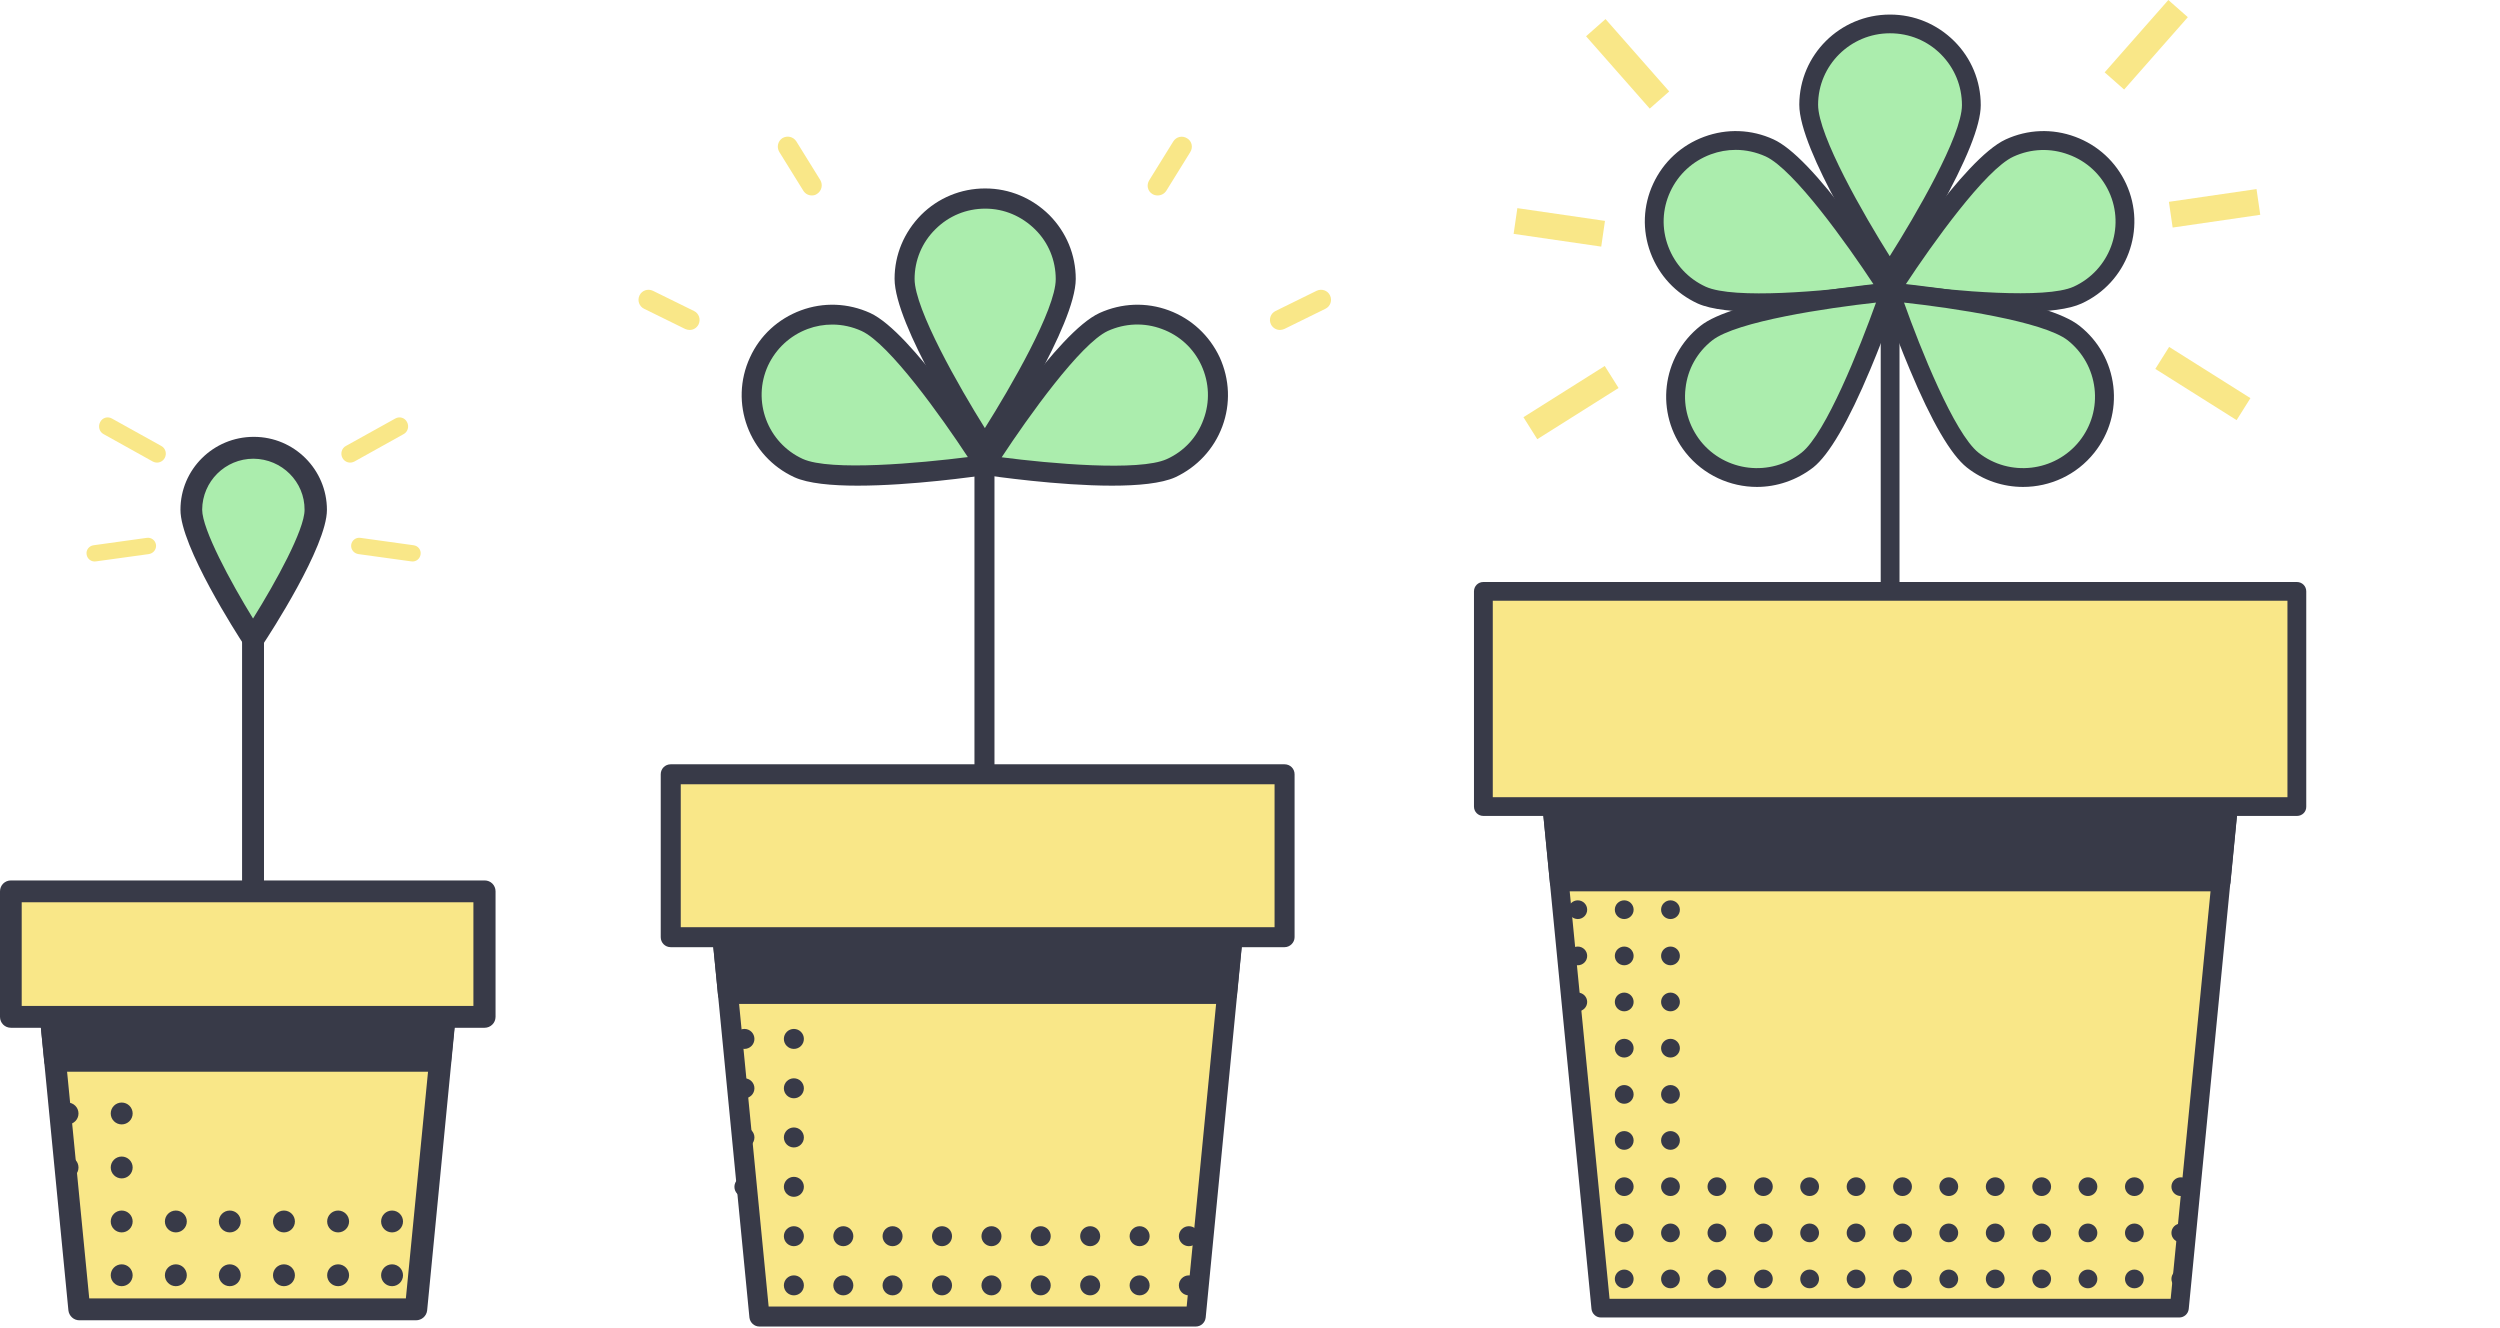 <svg width="734" height="390" viewBox="0 0 734 390" fill="none" xmlns="http://www.w3.org/2000/svg">
<path d="M74.291 284.619C72.489 284.619 71.072 283.207 71.072 281.409V161.894C71.072 160.097 72.489 158.685 74.291 158.685C76.094 158.685 77.51 160.097 77.51 161.894V281.474C77.51 283.207 76.094 284.619 74.291 284.619Z" fill="#383A48"/>
<path d="M92.704 149.698C92.704 159.776 74.356 187.569 74.356 187.569C74.356 187.569 56.137 159.647 56.201 149.634C56.201 139.557 64.442 131.469 74.485 131.469C84.528 131.469 92.704 139.685 92.704 149.698Z" fill="#ABEDAD"/>
<path d="M74.356 190.842C73.262 190.842 72.232 190.264 71.652 189.366C69.721 186.413 52.918 160.353 52.983 149.634C52.983 137.824 62.639 128.26 74.485 128.26H74.549C86.395 128.26 95.987 137.888 95.987 149.698C95.987 160.417 79.056 186.413 77.124 189.301C76.481 190.264 75.451 190.842 74.356 190.842ZM74.421 134.679C66.116 134.679 59.42 141.354 59.356 149.634C59.356 155.411 67.661 170.816 74.292 181.599C80.987 170.88 89.421 155.539 89.421 149.698C89.485 141.482 82.79 134.743 74.421 134.679C74.485 134.679 74.485 134.679 74.421 134.679Z" fill="#383A48"/>
<path d="M134.099 262.089H11.395L23.305 384.429H122.125L134.099 262.089Z" fill="#F9E788"/>
<path d="M122.125 387.638H23.304C21.631 387.638 20.279 386.354 20.085 384.75L8.176 262.41C8.111 261.511 8.369 260.613 9.013 259.971C9.592 259.329 10.493 258.944 11.395 258.944H134.099C135 258.944 135.902 259.329 136.481 259.971C137.06 260.613 137.382 261.511 137.318 262.41L125.408 384.75C125.215 386.418 123.799 387.638 122.125 387.638ZM26.201 381.219H119.163L130.494 265.298H14.871L26.201 381.219Z" fill="#383A48"/>
<path d="M115.108 361.835C116.885 361.835 118.326 360.398 118.326 358.626C118.326 356.853 116.885 355.417 115.108 355.417C113.33 355.417 111.889 356.853 111.889 358.626C111.889 360.398 113.33 361.835 115.108 361.835Z" fill="#383A48"/>
<path d="M115.108 377.625C116.885 377.625 118.326 376.188 118.326 374.416C118.326 372.643 116.885 371.206 115.108 371.206C113.33 371.206 111.889 372.643 111.889 374.416C111.889 376.188 113.33 377.625 115.108 377.625Z" fill="#383A48"/>
<path d="M99.271 361.835C101.048 361.835 102.49 360.398 102.49 358.626C102.49 356.853 101.048 355.417 99.271 355.417C97.493 355.417 96.052 356.853 96.052 358.626C96.052 360.398 97.493 361.835 99.271 361.835Z" fill="#383A48"/>
<path d="M99.271 377.625C101.048 377.625 102.49 376.188 102.49 374.416C102.49 372.643 101.048 371.206 99.271 371.206C97.493 371.206 96.052 372.643 96.052 374.416C96.052 376.188 97.493 377.625 99.271 377.625Z" fill="#383A48"/>
<path d="M83.369 361.835C85.147 361.835 86.588 360.398 86.588 358.626C86.588 356.853 85.147 355.417 83.369 355.417C81.591 355.417 80.15 356.853 80.15 358.626C80.15 360.398 81.591 361.835 83.369 361.835Z" fill="#383A48"/>
<path d="M83.369 377.625C85.147 377.625 86.588 376.188 86.588 374.416C86.588 372.643 85.147 371.206 83.369 371.206C81.591 371.206 80.15 372.643 80.15 374.416C80.15 376.188 81.591 377.625 83.369 377.625Z" fill="#383A48"/>
<path d="M67.468 361.835C69.246 361.835 70.687 360.398 70.687 358.626C70.687 356.853 69.246 355.417 67.468 355.417C65.69 355.417 64.249 356.853 64.249 358.626C64.249 360.398 65.69 361.835 67.468 361.835Z" fill="#383A48"/>
<path d="M67.468 377.625C69.246 377.625 70.687 376.188 70.687 374.416C70.687 372.643 69.246 371.206 67.468 371.206C65.69 371.206 64.249 372.643 64.249 374.416C64.249 376.188 65.69 377.625 67.468 377.625Z" fill="#383A48"/>
<path d="M51.631 361.835C53.409 361.835 54.85 360.398 54.85 358.626C54.85 356.853 53.409 355.417 51.631 355.417C49.853 355.417 48.412 356.853 48.412 358.626C48.412 360.398 49.853 361.835 51.631 361.835Z" fill="#383A48"/>
<path d="M51.631 377.625C53.409 377.625 54.85 376.188 54.85 374.416C54.85 372.643 53.409 371.206 51.631 371.206C49.853 371.206 48.412 372.643 48.412 374.416C48.412 376.188 49.853 377.625 51.631 377.625Z" fill="#383A48"/>
<path d="M35.73 330.127C37.507 330.127 38.949 328.69 38.949 326.918C38.949 325.145 37.507 323.708 35.73 323.708C33.952 323.708 32.511 325.145 32.511 326.918C32.511 328.69 33.952 330.127 35.73 330.127Z" fill="#383A48"/>
<path d="M35.73 345.981C37.507 345.981 38.949 344.544 38.949 342.772C38.949 340.999 37.507 339.562 35.73 339.562C33.952 339.562 32.511 340.999 32.511 342.772C32.511 344.544 33.952 345.981 35.73 345.981Z" fill="#383A48"/>
<path d="M35.73 361.835C37.507 361.835 38.949 360.398 38.949 358.626C38.949 356.853 37.507 355.417 35.73 355.417C33.952 355.417 32.511 356.853 32.511 358.626C32.511 360.398 33.952 361.835 35.73 361.835Z" fill="#383A48"/>
<path d="M35.73 377.625C37.507 377.625 38.949 376.188 38.949 374.416C38.949 372.643 37.507 371.206 35.73 371.206C33.952 371.206 32.511 372.643 32.511 374.416C32.511 376.188 33.952 377.625 35.73 377.625Z" fill="#383A48"/>
<path d="M19.828 330.127C21.606 330.127 23.047 328.69 23.047 326.918C23.047 325.145 21.606 323.708 19.828 323.708C18.05 323.708 16.609 325.145 16.609 326.918C16.609 328.69 18.05 330.127 19.828 330.127Z" fill="#383A48"/>
<path d="M19.828 345.981C21.606 345.981 23.047 344.544 23.047 342.772C23.047 340.999 21.606 339.562 19.828 339.562C18.05 339.562 16.609 340.999 16.609 342.772C16.609 344.544 18.05 345.981 19.828 345.981Z" fill="#383A48"/>
<path d="M14.935 298.547L16.159 311.448H129.271L130.494 298.547H14.935Z" fill="#383A48"/>
<path d="M129.271 314.658H16.223C14.549 314.658 13.197 313.374 13.004 311.769L11.717 298.868C11.652 297.969 11.91 297.071 12.553 296.429C13.133 295.787 14.034 295.402 14.935 295.402H130.494C131.395 295.402 132.297 295.787 132.876 296.429C133.455 297.071 133.777 297.969 133.713 298.868L132.425 311.769C132.297 313.438 130.945 314.658 129.271 314.658ZM19.12 308.239H126.374L127.018 301.756H18.541L19.12 308.239Z" fill="#383A48"/>
<path d="M142.211 261.704H3.154V298.547H142.211V261.704Z" fill="#F9E788"/>
<path d="M142.275 301.756H3.219C1.416 301.756 0 300.344 0 298.547V261.704C0 259.907 1.416 258.495 3.219 258.495H142.275C144.078 258.495 145.494 259.907 145.494 261.704V298.547C145.494 300.344 144.014 301.756 142.275 301.756ZM6.373 295.338H138.992V264.913H6.373V295.338Z" fill="#383A48"/>
<path d="M76.222 138.628V141.584C78.83 141.837 80.798 142.658 82.691 143.838L80.751 147.264C79.477 146.463 77.945 145.789 76.222 145.522V150.626C80.022 151.237 82.971 152.964 82.896 156.608C82.8 160.56 79.872 162.701 76.242 163.242V166.408H72.796V163.319C70.052 163.081 67.287 162.168 65.394 160.63L67.518 157.24C68.758 158.215 70.651 159.114 72.776 159.416V154.263L72.606 154.228C68.805 153.603 66.061 151.911 66.136 148.099C66.197 144.483 68.962 142.153 72.776 141.605V138.628H76.222ZM72.776 150.016V145.6C71.332 145.951 70.433 146.751 70.399 147.902C70.385 149.026 71.257 149.615 72.776 150.016ZM76.222 154.881V159.311C77.652 158.96 78.599 158.173 78.626 156.973C78.639 155.92 77.788 155.295 76.222 154.881Z" fill="#ABEDAD"/>
<path d="M76.236 166.514H72.79C72.763 166.513 72.737 166.502 72.718 166.482C72.699 166.462 72.688 166.436 72.688 166.408V163.418C69.793 163.151 67.117 162.168 65.326 160.715C65.315 160.707 65.307 160.697 65.3 160.686C65.293 160.674 65.289 160.662 65.287 160.649C65.285 160.636 65.286 160.623 65.289 160.61C65.292 160.597 65.298 160.585 65.305 160.574L67.43 157.183C67.437 157.171 67.447 157.16 67.459 157.151C67.471 157.143 67.484 157.137 67.498 157.134C67.512 157.131 67.527 157.131 67.541 157.135C67.556 157.139 67.569 157.146 67.58 157.155C68.942 158.23 70.794 159.002 72.674 159.29V154.347L72.585 154.333C70.522 153.996 68.928 153.357 67.852 152.445C66.606 151.392 66 149.931 66.034 148.106C66.095 144.645 68.635 142.132 72.674 141.521V138.628C72.674 138.601 72.686 138.574 72.704 138.555C72.724 138.535 72.749 138.524 72.776 138.523H76.222C76.249 138.524 76.275 138.535 76.293 138.555C76.312 138.574 76.323 138.601 76.324 138.628V141.493C78.646 141.732 80.635 142.434 82.746 143.753C82.757 143.76 82.767 143.769 82.775 143.78C82.783 143.791 82.788 143.803 82.791 143.816C82.795 143.829 82.795 143.843 82.793 143.856C82.791 143.87 82.787 143.882 82.78 143.894L80.839 147.32C80.825 147.343 80.804 147.361 80.778 147.369C80.765 147.372 80.752 147.372 80.739 147.37C80.726 147.368 80.714 147.362 80.703 147.355C79.3 146.477 77.829 145.902 76.331 145.642V150.528C80.764 151.258 83.073 153.357 83.005 156.601C82.957 158.503 82.276 160.076 80.969 161.276C79.825 162.322 78.224 163.031 76.351 163.326V166.401C76.348 166.431 76.335 166.459 76.314 166.479C76.292 166.5 76.265 166.512 76.236 166.514V166.514ZM72.892 166.303H76.133V163.242C76.133 163.216 76.142 163.192 76.158 163.172C76.175 163.153 76.197 163.14 76.222 163.137C78.102 162.856 79.688 162.161 80.826 161.122C82.085 159.964 82.746 158.447 82.794 156.601C82.828 154.923 82.208 153.561 80.955 152.557C79.845 151.665 78.251 151.055 76.215 150.725C76.191 150.721 76.168 150.708 76.152 150.689C76.136 150.67 76.127 150.645 76.127 150.619V145.516C76.126 145.501 76.129 145.486 76.135 145.473C76.141 145.46 76.15 145.448 76.161 145.438C76.172 145.428 76.185 145.421 76.199 145.417C76.213 145.414 76.228 145.414 76.242 145.417C77.829 145.68 79.35 146.257 80.724 147.116L82.562 143.873C80.485 142.588 78.524 141.914 76.222 141.689C76.196 141.687 76.172 141.675 76.154 141.656C76.137 141.636 76.127 141.611 76.127 141.584V138.734H72.885V141.619C72.884 141.644 72.874 141.669 72.859 141.688C72.842 141.707 72.82 141.72 72.796 141.725C68.812 142.293 66.299 144.743 66.245 148.113C66.211 149.868 66.797 151.272 67.988 152.283C69.037 153.175 70.604 153.8 72.626 154.13L72.796 154.165C72.82 154.17 72.841 154.183 72.856 154.202C72.871 154.221 72.879 154.245 72.878 154.27V159.423C72.877 159.452 72.865 159.48 72.844 159.5C72.821 159.52 72.792 159.53 72.762 159.528C70.849 159.254 68.956 158.482 67.546 157.401L65.53 160.616C67.307 162.028 69.95 162.975 72.803 163.221C72.829 163.223 72.853 163.235 72.871 163.255C72.888 163.274 72.898 163.3 72.899 163.326V166.303H72.892ZM76.222 159.416C76.2 159.417 76.178 159.409 76.161 159.395C76.148 159.385 76.137 159.373 76.13 159.358C76.123 159.343 76.119 159.327 76.12 159.311V154.881C76.119 154.864 76.123 154.848 76.13 154.833C76.137 154.819 76.148 154.806 76.161 154.797C76.173 154.786 76.187 154.779 76.203 154.775C76.218 154.772 76.234 154.772 76.249 154.775C77.959 155.232 78.749 155.927 78.728 156.973C78.701 158.159 77.816 159.023 76.242 159.409C76.24 159.412 76.237 159.414 76.233 159.415C76.229 159.416 76.226 159.416 76.222 159.416ZM76.324 155.014V159.17C77.72 158.791 78.497 158.012 78.524 156.966C78.537 156.053 77.856 155.449 76.324 155.014V155.014ZM72.776 150.121H72.749C71.039 149.672 70.284 148.991 70.297 147.909C70.331 146.737 71.203 145.881 72.749 145.509C72.764 145.505 72.78 145.505 72.795 145.509C72.811 145.513 72.825 145.52 72.837 145.53C72.85 145.539 72.861 145.552 72.868 145.566C72.875 145.581 72.879 145.597 72.878 145.614V150.03C72.879 150.046 72.875 150.062 72.868 150.077C72.861 150.092 72.85 150.104 72.837 150.114C72.824 150.114 72.796 150.121 72.776 150.121V150.121ZM72.674 145.74C71.298 146.105 70.535 146.877 70.501 147.909C70.488 148.864 71.142 149.454 72.674 149.882V145.74Z" fill="#ABEDAD"/>
<path d="M103.146 135.796C102.131 135.936 101.086 135.444 100.544 134.459C99.86 133.174 100.321 131.573 101.579 130.922L116.066 122.873C117.317 122.17 118.876 122.643 119.51 123.935C120.194 125.219 119.733 126.82 118.475 127.472L104.038 135.513C103.748 135.659 103.45 135.754 103.146 135.796Z" fill="#F9E788"/>
<path d="M45.766 135.796C46.781 135.936 47.826 135.444 48.368 134.459C49.052 133.174 48.591 131.573 47.334 130.922L32.846 122.873C31.595 122.17 30.036 122.643 29.402 123.935C28.718 125.219 29.18 126.82 30.437 127.472L44.874 135.513C45.165 135.659 45.462 135.754 45.766 135.796Z" fill="#F9E788"/>
<path d="M104.371 162.391C103.515 161.927 102.983 160.979 103.11 159.949C103.293 158.619 104.531 157.696 105.856 157.919L121.423 160.083C122.771 160.263 123.708 161.485 123.482 162.792C123.299 164.122 122.061 165.045 120.737 164.822L105.212 162.681C104.908 162.627 104.628 162.53 104.371 162.391Z" fill="#F9E788"/>
<path d="M44.541 162.391C45.398 161.927 45.929 160.979 45.802 159.949C45.619 158.619 44.381 157.696 43.056 157.919L27.489 160.083C26.141 160.263 25.204 161.485 25.43 162.792C25.613 164.122 26.851 165.045 28.175 164.822L43.7 162.681C44.004 162.627 44.284 162.53 44.541 162.391Z" fill="#F9E788"/>
<path d="M289.039 255.85C287.393 255.85 286.1 254.559 286.1 252.916V97.758C286.1 96.115 287.393 94.824 289.039 94.824C290.684 94.824 291.978 96.115 291.978 97.758V252.916C291.978 254.5 290.684 255.85 289.039 255.85Z" fill="#383A48"/>
<path d="M312.904 81.972C312.846 95 289.157 131.09 289.157 131.09C289.157 131.09 265.587 94.883 265.646 81.855C265.704 68.827 276.285 58.264 289.334 58.323C302.383 58.382 312.904 68.945 312.904 81.972Z" fill="#ABEDAD"/>
<path d="M289.157 134.083C289.157 134.083 289.098 134.083 289.157 134.083C288.158 134.083 287.217 133.555 286.688 132.733C284.22 128.977 262.647 95.411 262.647 81.855C262.647 74.754 265.469 68.123 270.465 63.076C275.461 58.088 282.162 55.33 289.216 55.33H289.275C296.387 55.33 303.029 58.147 308.084 63.135C313.08 68.182 315.843 74.813 315.843 81.913C315.784 95.411 294.095 128.919 291.567 132.674C291.038 133.555 290.098 134.083 289.157 134.083ZM289.275 61.257C283.749 61.257 278.577 63.37 274.639 67.301C270.7 71.174 268.525 76.397 268.525 81.913C268.525 90.775 281.692 113.778 289.157 125.691C296.622 113.837 309.965 90.892 309.965 81.972C309.965 76.456 307.849 71.233 303.911 67.36C299.973 63.487 294.859 61.257 289.275 61.257Z" fill="#383A48"/>
<path d="M343.763 137.428C331.889 142.885 289.098 136.489 289.098 136.489C289.098 136.489 312.139 99.929 324.013 94.531C335.886 89.073 349.935 94.296 355.401 106.15C360.868 118.004 355.636 132.029 343.763 137.428Z" fill="#ABEDAD"/>
<path d="M326.482 142.592C310.67 142.592 291.743 139.834 288.686 139.423C287.687 139.306 286.864 138.66 286.453 137.721C286.041 136.841 286.1 135.785 286.629 134.963C289.039 131.149 310.494 97.523 322.837 91.89C329.303 88.956 336.533 88.662 343.175 91.127C349.817 93.591 355.107 98.521 358.105 104.917C361.044 111.373 361.338 118.591 358.869 125.222C356.4 131.853 351.463 137.134 345.056 140.127C341 141.946 334.123 142.592 326.482 142.592ZM294.094 134.259C308.025 136.078 334.476 138.484 342.587 134.787C347.642 132.498 351.463 128.391 353.344 123.168C355.284 118.004 355.049 112.37 352.756 107.323C350.464 102.277 346.29 98.462 341.118 96.584C335.945 94.648 330.302 94.883 325.247 97.171C317.194 100.927 301.794 122.522 294.094 134.259Z" fill="#383A48"/>
<path d="M234.491 137.428C246.365 142.885 289.156 136.489 289.156 136.489C289.156 136.489 266.114 99.929 254.241 94.531C242.368 89.073 228.319 94.296 222.853 106.15C217.386 118.004 222.618 132.029 234.491 137.428Z" fill="#ABEDAD"/>
<path d="M251.773 142.592C244.131 142.592 237.254 141.946 233.257 140.127C219.914 134.024 214.036 118.238 220.208 104.917C223.147 98.462 228.496 93.591 235.138 91.127C241.78 88.662 249.01 88.956 255.476 91.89C267.761 97.523 289.274 131.149 291.684 134.963C292.213 135.785 292.272 136.841 291.86 137.721C291.449 138.601 290.626 139.247 289.627 139.423C286.57 139.892 267.584 142.592 251.773 142.592ZM244.367 95.293C241.957 95.293 239.488 95.704 237.137 96.584C231.964 98.521 227.849 102.335 225.498 107.323C220.737 117.71 225.322 129.975 235.667 134.728C243.779 138.425 270.171 135.961 284.16 134.2C276.46 122.464 261.06 100.868 252.948 97.171C250.244 95.939 247.305 95.293 244.367 95.293Z" fill="#383A48"/>
<path d="M366.51 227.8H207.511L222.97 386.538H351.051L366.51 227.8Z" fill="#F9E788"/>
<path d="M351.051 389.472H222.97C221.442 389.472 220.208 388.298 220.031 386.831L204.572 228.093C204.513 227.272 204.749 226.45 205.336 225.863C205.865 225.276 206.688 224.924 207.511 224.924H366.51C367.333 224.924 368.156 225.276 368.685 225.863C369.214 226.45 369.508 227.272 369.449 228.093L353.99 386.831C353.814 388.357 352.579 389.472 351.051 389.472ZM225.674 383.603H348.406L363.277 230.734H210.744L225.674 383.603Z" fill="#383A48"/>
<path d="M349.052 365.881C350.675 365.881 351.991 364.567 351.991 362.947C351.991 361.326 350.675 360.013 349.052 360.013C347.429 360.013 346.113 361.326 346.113 362.947C346.113 364.567 347.429 365.881 349.052 365.881Z" fill="#383A48"/>
<path d="M349.052 380.317C350.675 380.317 351.991 379.003 351.991 377.383C351.991 375.762 350.675 374.449 349.052 374.449C347.429 374.449 346.113 375.762 346.113 377.383C346.113 379.003 347.429 380.317 349.052 380.317Z" fill="#383A48"/>
<path d="M334.593 365.881C336.216 365.881 337.532 364.567 337.532 362.947C337.532 361.326 336.216 360.013 334.593 360.013C332.97 360.013 331.654 361.326 331.654 362.947C331.654 364.567 332.97 365.881 334.593 365.881Z" fill="#383A48"/>
<path d="M334.593 380.317C336.216 380.317 337.532 379.003 337.532 377.383C337.532 375.762 336.216 374.449 334.593 374.449C332.97 374.449 331.654 375.762 331.654 377.383C331.654 379.003 332.97 380.317 334.593 380.317Z" fill="#383A48"/>
<path d="M320.075 365.881C321.698 365.881 323.014 364.567 323.014 362.947C323.014 361.326 321.698 360.013 320.075 360.013C318.452 360.013 317.136 361.326 317.136 362.947C317.136 364.567 318.452 365.881 320.075 365.881Z" fill="#383A48"/>
<path d="M320.075 380.317C321.698 380.317 323.014 379.003 323.014 377.383C323.014 375.762 321.698 374.449 320.075 374.449C318.452 374.449 317.136 375.762 317.136 377.383C317.136 379.003 318.452 380.317 320.075 380.317Z" fill="#383A48"/>
<path d="M305.556 365.881C307.179 365.881 308.495 364.567 308.495 362.947C308.495 361.326 307.179 360.013 305.556 360.013C303.933 360.013 302.617 361.326 302.617 362.947C302.617 364.567 303.933 365.881 305.556 365.881Z" fill="#383A48"/>
<path d="M305.556 380.317C307.179 380.317 308.495 379.003 308.495 377.383C308.495 375.762 307.179 374.449 305.556 374.449C303.933 374.449 302.617 375.762 302.617 377.383C302.617 379.003 303.933 380.317 305.556 380.317Z" fill="#383A48"/>
<path d="M291.096 365.881C292.719 365.881 294.035 364.567 294.035 362.947C294.035 361.326 292.719 360.013 291.096 360.013C289.473 360.013 288.157 361.326 288.157 362.947C288.157 364.567 289.473 365.881 291.096 365.881Z" fill="#383A48"/>
<path d="M291.096 380.317C292.719 380.317 294.035 379.003 294.035 377.383C294.035 375.762 292.719 374.449 291.096 374.449C289.473 374.449 288.157 375.762 288.157 377.383C288.157 379.003 289.473 380.317 291.096 380.317Z" fill="#383A48"/>
<path d="M276.578 365.881C278.201 365.881 279.517 364.567 279.517 362.947C279.517 361.326 278.201 360.013 276.578 360.013C274.954 360.013 273.639 361.326 273.639 362.947C273.639 364.567 274.954 365.881 276.578 365.881Z" fill="#383A48"/>
<path d="M276.578 380.317C278.201 380.317 279.517 379.003 279.517 377.383C279.517 375.762 278.201 374.449 276.578 374.449C274.954 374.449 273.639 375.762 273.639 377.383C273.639 379.003 274.954 380.317 276.578 380.317Z" fill="#383A48"/>
<path d="M262.059 365.881C263.682 365.881 264.998 364.567 264.998 362.947C264.998 361.326 263.682 360.013 262.059 360.013C260.436 360.013 259.12 361.326 259.12 362.947C259.12 364.567 260.436 365.881 262.059 365.881Z" fill="#383A48"/>
<path d="M262.059 380.317C263.682 380.317 264.998 379.003 264.998 377.383C264.998 375.762 263.682 374.449 262.059 374.449C260.436 374.449 259.12 375.762 259.12 377.383C259.12 379.003 260.436 380.317 262.059 380.317Z" fill="#383A48"/>
<path d="M247.599 365.881C249.222 365.881 250.538 364.567 250.538 362.947C250.538 361.326 249.222 360.013 247.599 360.013C245.976 360.013 244.66 361.326 244.66 362.947C244.66 364.567 245.976 365.881 247.599 365.881Z" fill="#383A48"/>
<path d="M247.599 380.317C249.222 380.317 250.538 379.003 250.538 377.383C250.538 375.762 249.222 374.449 247.599 374.449C245.976 374.449 244.66 375.762 244.66 377.383C244.66 379.003 245.976 380.317 247.599 380.317Z" fill="#383A48"/>
<path d="M233.081 293.466C234.704 293.466 236.02 292.152 236.02 290.532C236.02 288.911 234.704 287.598 233.081 287.598C231.457 287.598 230.142 288.911 230.142 290.532C230.142 292.152 231.457 293.466 233.081 293.466Z" fill="#383A48"/>
<path d="M233.081 307.961C234.704 307.961 236.02 306.647 236.02 305.026C236.02 303.406 234.704 302.092 233.081 302.092C231.457 302.092 230.142 303.406 230.142 305.026C230.142 306.647 231.457 307.961 233.081 307.961Z" fill="#383A48"/>
<path d="M233.081 322.456C234.704 322.456 236.02 321.142 236.02 319.521C236.02 317.901 234.704 316.587 233.081 316.587C231.457 316.587 230.142 317.901 230.142 319.521C230.142 321.142 231.457 322.456 233.081 322.456Z" fill="#383A48"/>
<path d="M233.081 336.892C234.704 336.892 236.02 335.578 236.02 333.957C236.02 332.337 234.704 331.023 233.081 331.023C231.457 331.023 230.142 332.337 230.142 333.957C230.142 335.578 231.457 336.892 233.081 336.892Z" fill="#383A48"/>
<path d="M233.081 351.386C234.704 351.386 236.02 350.072 236.02 348.452C236.02 346.831 234.704 345.518 233.081 345.518C231.457 345.518 230.142 346.831 230.142 348.452C230.142 350.072 231.457 351.386 233.081 351.386Z" fill="#383A48"/>
<path d="M233.081 365.881C234.704 365.881 236.02 364.567 236.02 362.947C236.02 361.326 234.704 360.013 233.081 360.013C231.457 360.013 230.142 361.326 230.142 362.947C230.142 364.567 231.457 365.881 233.081 365.881Z" fill="#383A48"/>
<path d="M233.081 380.317C234.704 380.317 236.02 379.003 236.02 377.383C236.02 375.762 234.704 374.449 233.081 374.449C231.457 374.449 230.142 375.762 230.142 377.383C230.142 379.003 231.457 380.317 233.081 380.317Z" fill="#383A48"/>
<path d="M218.562 293.466C220.185 293.466 221.501 292.152 221.501 290.532C221.501 288.911 220.185 287.598 218.562 287.598C216.939 287.598 215.623 288.911 215.623 290.532C215.623 292.152 216.939 293.466 218.562 293.466Z" fill="#383A48"/>
<path d="M218.562 307.961C220.185 307.961 221.501 306.647 221.501 305.026C221.501 303.406 220.185 302.092 218.562 302.092C216.939 302.092 215.623 303.406 215.623 305.026C215.623 306.647 216.939 307.961 218.562 307.961Z" fill="#383A48"/>
<path d="M218.562 322.456C220.185 322.456 221.501 321.142 221.501 319.521C221.501 317.901 220.185 316.587 218.562 316.587C216.939 316.587 215.623 317.901 215.623 319.521C215.623 321.142 216.939 322.456 218.562 322.456Z" fill="#383A48"/>
<path d="M218.562 336.892C220.185 336.892 221.501 335.578 221.501 333.957C221.501 332.337 220.185 331.023 218.562 331.023C216.939 331.023 215.623 332.337 215.623 333.957C215.623 335.578 216.939 336.892 218.562 336.892Z" fill="#383A48"/>
<path d="M218.562 351.386C220.185 351.386 221.501 350.072 221.501 348.452C221.501 346.831 220.185 345.518 218.562 345.518C216.939 345.518 215.623 346.831 215.623 348.452C215.623 350.072 216.939 351.386 218.562 351.386Z" fill="#383A48"/>
<path d="M212.155 275.157L213.742 291.823H360.28L361.926 275.157H212.155Z" fill="#383A48"/>
<path d="M360.28 294.757H213.742C212.214 294.757 210.979 293.583 210.803 292.116L209.157 275.392C209.098 274.57 209.334 273.748 209.921 273.162C210.45 272.575 211.273 272.223 212.096 272.223H361.867C362.69 272.223 363.513 272.575 364.042 273.162C364.571 273.748 364.865 274.57 364.806 275.392L363.16 292.116C363.042 293.642 361.808 294.757 360.28 294.757ZM216.446 288.889H357.635L358.693 278.032H215.388L216.446 288.889Z" fill="#383A48"/>
<path d="M377.15 227.33H196.932V275.157H377.15V227.33Z" fill="#F9E788"/>
<path d="M377.15 278.091H196.931C195.285 278.091 193.992 276.8 193.992 275.157V227.33C193.992 225.687 195.285 224.396 196.931 224.396H377.15C378.796 224.396 380.089 225.687 380.089 227.33V275.157C380.089 276.741 378.737 278.091 377.15 278.091ZM199.87 272.223H374.211V230.264H199.87V272.223Z" fill="#383A48"/>
<path d="M238.37 57.384C237.371 57.384 236.431 56.915 235.843 55.976L228.789 44.591C227.966 43.183 228.378 41.422 229.73 40.542C231.14 39.72 232.904 40.131 233.786 41.481L240.839 52.865C241.662 54.274 241.251 56.034 239.899 56.915C239.428 57.267 238.899 57.384 238.37 57.384Z" fill="#F9E788"/>
<path d="M202.456 96.878C202.045 96.878 201.575 96.76 201.163 96.584L189.113 90.657C187.644 89.953 187.056 88.193 187.761 86.726C188.467 85.258 190.23 84.672 191.7 85.376L203.749 91.303C205.219 92.007 205.807 93.767 205.101 95.235C204.572 96.291 203.573 96.878 202.456 96.878Z" fill="#F9E788"/>
<path d="M339.883 57.384C339.354 57.384 338.825 57.267 338.355 56.973C336.944 56.152 336.533 54.333 337.414 52.924L344.468 41.54C345.35 40.131 347.113 39.72 348.524 40.601C349.934 41.422 350.346 43.241 349.464 44.65L342.411 56.034C341.823 56.915 340.882 57.384 339.883 57.384Z" fill="#F9E788"/>
<path d="M375.798 96.878C374.74 96.878 373.682 96.291 373.153 95.235C372.448 93.767 373.035 92.007 374.505 91.303L386.555 85.376C388.024 84.672 389.788 85.258 390.493 86.726C391.198 88.193 390.611 89.953 389.141 90.657L377.091 96.584C376.68 96.76 376.21 96.878 375.798 96.878Z" fill="#F9E788"/>
<path d="M554.937 211.26C553.391 211.26 552.177 210.051 552.177 208.513V17.465C552.177 15.926 553.391 14.717 554.937 14.717C556.483 14.717 557.698 15.926 557.698 17.465V208.568C557.698 210.051 556.483 211.26 554.937 211.26Z" fill="#383A48"/>
<path d="M578.788 30.817C578.733 43.949 554.772 80.269 554.772 80.269C554.772 80.269 530.977 43.839 531.032 30.707C531.088 17.575 541.798 6.97 554.993 7.025C568.133 7.025 578.843 17.685 578.788 30.817Z" fill="#ABEDAD"/>
<path d="M554.772 83.016C553.833 83.016 552.95 82.521 552.453 81.752C549.969 77.961 528.216 44.224 528.272 30.707C528.327 16.091 540.252 4.278 554.882 4.278H554.938C562.06 4.278 568.74 7.08 573.764 12.08C578.788 17.08 581.548 23.784 581.548 30.872C581.548 36.806 577.353 47.191 569.182 61.861C563.219 72.521 557.146 81.752 557.091 81.862C556.594 82.576 555.711 83.016 554.772 83.016ZM554.882 9.772C543.288 9.772 533.793 19.168 533.793 30.762C533.793 39.828 547.319 63.29 554.827 75.213C562.336 63.345 576.028 39.883 576.028 30.872C576.028 25.267 573.874 19.992 569.899 15.981C565.924 11.97 560.624 9.772 554.882 9.772C554.938 9.772 554.938 9.772 554.882 9.772Z" fill="#383A48"/>
<path d="M609.981 86.642C598.001 92.137 554.827 85.708 554.827 85.708C554.827 85.708 578.07 48.949 590.106 43.455C602.141 37.96 616.275 43.235 621.741 55.158C627.206 67.026 621.962 81.148 609.981 86.642Z" fill="#ABEDAD"/>
<path d="M592.756 91.587C588.395 91.587 583.371 91.368 577.684 90.928C565.428 89.994 554.496 88.4 554.386 88.4C553.447 88.291 552.674 87.686 552.288 86.807C551.901 85.983 551.957 84.994 552.453 84.225C554.883 80.378 576.525 46.586 588.891 40.927C595.351 37.96 602.583 37.685 609.264 40.158C615.944 42.63 621.244 47.52 624.225 53.949C630.353 67.246 624.501 83.016 611.141 89.115C607.552 90.763 601.369 91.587 592.756 91.587ZM559.465 83.565C573.488 85.379 600.541 87.906 608.822 84.17C619.422 79.334 624.06 66.807 619.201 56.312C616.827 51.202 612.631 47.301 607.331 45.378C602.031 43.4 596.289 43.619 591.155 45.982C582.929 49.718 567.194 71.807 559.465 83.565Z" fill="#383A48"/>
<path d="M499.618 86.642C511.598 92.137 554.772 85.708 554.772 85.708C554.772 85.708 531.529 48.949 519.493 43.455C507.458 37.96 493.324 43.235 487.858 55.158C482.393 67.026 487.638 81.148 499.618 86.642Z" fill="#ABEDAD"/>
<path d="M517.064 91.587C509.39 91.587 502.489 90.928 498.458 89.115C491.999 86.148 487.085 80.873 484.601 74.224C482.117 67.576 482.393 60.378 485.374 53.949C488.355 47.52 493.655 42.63 500.336 40.158C507.016 37.685 514.248 37.96 520.708 40.927C526.118 43.4 533.903 51.477 543.896 64.993C551.183 74.829 557.091 84.115 557.146 84.225C557.643 84.994 557.698 85.983 557.311 86.807C556.925 87.631 556.152 88.236 555.213 88.4C552.177 88.84 533.019 91.587 517.064 91.587ZM509.611 44.004C507.126 44.004 504.642 44.444 502.268 45.323C496.968 47.301 492.772 51.147 490.398 56.257C488.024 61.367 487.803 67.081 489.791 72.356C491.778 77.631 495.643 81.807 500.777 84.17C509.059 87.961 536.166 85.433 550.134 83.565C542.405 71.807 526.67 49.718 518.389 45.927C515.573 44.663 512.592 44.004 509.611 44.004Z" fill="#383A48"/>
<path d="M530.646 135.05C540.97 126.918 554.827 85.653 554.827 85.653C554.827 85.653 511.323 89.609 500.999 97.796C490.674 105.983 488.908 120.874 497.134 131.204C505.25 141.479 520.267 143.237 530.646 135.05Z" fill="#ABEDAD"/>
<path d="M515.849 142.962C508.01 142.962 500.17 139.501 494.925 132.907C485.816 121.423 487.748 104.72 499.287 95.653C503.924 91.972 514.745 88.73 531.308 85.983C543.454 84.005 554.441 82.961 554.551 82.961C555.49 82.851 556.373 83.29 556.98 84.005C557.588 84.719 557.753 85.708 557.422 86.587C557.367 86.697 553.889 97.137 549.141 108.401C542.681 123.841 536.995 133.566 532.357 137.248C527.443 141.039 521.591 142.962 515.849 142.962ZM550.797 88.84C536.774 90.379 509.832 94.335 502.71 99.939C498.293 103.401 495.477 108.401 494.87 114.006C494.207 119.555 495.808 125.05 499.287 129.5C506.519 138.566 519.825 140.105 528.934 132.907C536.056 127.303 546.049 102.082 550.797 88.84Z" fill="#383A48"/>
<path d="M579.174 135.05C568.85 126.918 554.992 85.653 554.992 85.653C554.992 85.653 598.497 89.609 608.821 97.796C619.145 105.983 620.912 120.874 612.686 131.204C604.57 141.479 589.553 143.237 579.174 135.05Z" fill="#ABEDAD"/>
<path d="M593.97 142.962C588.173 142.962 582.321 141.094 577.463 137.248C572.825 133.566 567.139 123.896 560.679 108.401C555.931 97.137 552.453 86.697 552.398 86.587C552.122 85.708 552.287 84.719 552.839 84.005C553.392 83.291 554.33 82.906 555.269 82.961C555.379 82.961 566.366 84.005 578.512 85.983C595.13 88.73 605.895 91.972 610.533 95.654C616.109 100.049 619.642 106.368 620.471 113.401C621.299 120.434 619.311 127.358 614.894 132.907C609.65 139.501 601.865 142.962 593.97 142.962ZM559.023 88.84C563.716 102.082 573.764 127.248 580.886 132.907C589.995 140.105 603.301 138.567 610.533 129.5C614.011 125.105 615.612 119.61 614.95 114.006C614.287 108.456 611.527 103.456 607.11 99.939C599.988 94.335 573.101 90.379 559.023 88.84Z" fill="#383A48"/>
<path d="M660.332 174.281H449.543L470.026 384.066H639.849L660.332 174.281Z" fill="#F9E788"/>
<path d="M639.849 386.814H470.026C468.59 386.814 467.431 385.715 467.265 384.341L446.783 174.556C446.727 173.787 446.948 173.018 447.5 172.468C447.997 171.919 448.77 171.589 449.543 171.589H660.332C661.105 171.589 661.878 171.919 662.374 172.468C662.871 173.018 663.147 173.787 663.092 174.556L642.61 384.341C642.444 385.77 641.229 386.814 639.849 386.814ZM472.565 381.319H637.309L657.295 177.029H452.58L472.565 381.319Z" fill="#383A48"/>
<path d="M640.291 351.154C641.815 351.154 643.051 349.924 643.051 348.406C643.051 346.889 641.815 345.659 640.291 345.659C638.766 345.659 637.53 346.889 637.53 348.406C637.53 349.924 638.766 351.154 640.291 351.154Z" fill="#383A48"/>
<path d="M640.291 364.725C641.815 364.725 643.051 363.495 643.051 361.978C643.051 360.461 641.815 359.231 640.291 359.231C638.766 359.231 637.53 360.461 637.53 361.978C637.53 363.495 638.766 364.725 640.291 364.725Z" fill="#383A48"/>
<path d="M640.291 378.242C641.815 378.242 643.051 377.012 643.051 375.495C643.051 373.978 641.815 372.748 640.291 372.748C638.766 372.748 637.53 373.978 637.53 375.495C637.53 377.012 638.766 378.242 640.291 378.242Z" fill="#383A48"/>
<path d="M626.654 351.154C628.179 351.154 629.414 349.924 629.414 348.406C629.414 346.889 628.179 345.659 626.654 345.659C625.129 345.659 623.894 346.889 623.894 348.406C623.894 349.924 625.129 351.154 626.654 351.154Z" fill="#383A48"/>
<path d="M626.654 364.725C628.179 364.725 629.414 363.495 629.414 361.978C629.414 360.461 628.179 359.231 626.654 359.231C625.129 359.231 623.894 360.461 623.894 361.978C623.894 363.495 625.129 364.725 626.654 364.725Z" fill="#383A48"/>
<path d="M626.654 378.242C628.179 378.242 629.414 377.012 629.414 375.495C629.414 373.978 628.179 372.748 626.654 372.748C625.129 372.748 623.894 373.978 623.894 375.495C623.894 377.012 625.129 378.242 626.654 378.242Z" fill="#383A48"/>
<path d="M613.017 351.154C614.542 351.154 615.778 349.924 615.778 348.406C615.778 346.889 614.542 345.659 613.017 345.659C611.493 345.659 610.257 346.889 610.257 348.406C610.257 349.924 611.493 351.154 613.017 351.154Z" fill="#383A48"/>
<path d="M613.017 364.725C614.542 364.725 615.778 363.495 615.778 361.978C615.778 360.461 614.542 359.231 613.017 359.231C611.493 359.231 610.257 360.461 610.257 361.978C610.257 363.495 611.493 364.725 613.017 364.725Z" fill="#383A48"/>
<path d="M613.017 378.242C614.542 378.242 615.778 377.012 615.778 375.495C615.778 373.978 614.542 372.748 613.017 372.748C611.493 372.748 610.257 373.978 610.257 375.495C610.257 377.012 611.493 378.242 613.017 378.242Z" fill="#383A48"/>
<path d="M599.436 351.154C600.961 351.154 602.197 349.924 602.197 348.406C602.197 346.889 600.961 345.659 599.436 345.659C597.912 345.659 596.676 346.889 596.676 348.406C596.676 349.924 597.912 351.154 599.436 351.154Z" fill="#383A48"/>
<path d="M599.436 364.725C600.961 364.725 602.197 363.495 602.197 361.978C602.197 360.461 600.961 359.231 599.436 359.231C597.912 359.231 596.676 360.461 596.676 361.978C596.676 363.495 597.912 364.725 599.436 364.725Z" fill="#383A48"/>
<path d="M599.436 378.242C600.961 378.242 602.197 377.012 602.197 375.495C602.197 373.978 600.961 372.748 599.436 372.748C597.912 372.748 596.676 373.978 596.676 375.495C596.676 377.012 597.912 378.242 599.436 378.242Z" fill="#383A48"/>
<path d="M585.8 351.154C587.324 351.154 588.56 349.924 588.56 348.406C588.56 346.889 587.324 345.659 585.8 345.659C584.275 345.659 583.039 346.889 583.039 348.406C583.039 349.924 584.275 351.154 585.8 351.154Z" fill="#383A48"/>
<path d="M585.8 364.725C587.324 364.725 588.56 363.495 588.56 361.978C588.56 360.461 587.324 359.231 585.8 359.231C584.275 359.231 583.039 360.461 583.039 361.978C583.039 363.495 584.275 364.725 585.8 364.725Z" fill="#383A48"/>
<path d="M585.8 378.242C587.324 378.242 588.56 377.012 588.56 375.495C588.56 373.978 587.324 372.748 585.8 372.748C584.275 372.748 583.039 373.978 583.039 375.495C583.039 377.012 584.275 378.242 585.8 378.242Z" fill="#383A48"/>
<path d="M572.163 351.154C573.687 351.154 574.923 349.924 574.923 348.406C574.923 346.889 573.687 345.659 572.163 345.659C570.638 345.659 569.402 346.889 569.402 348.406C569.402 349.924 570.638 351.154 572.163 351.154Z" fill="#383A48"/>
<path d="M572.163 364.725C573.687 364.725 574.923 363.495 574.923 361.978C574.923 360.461 573.687 359.231 572.163 359.231C570.638 359.231 569.402 360.461 569.402 361.978C569.402 363.495 570.638 364.725 572.163 364.725Z" fill="#383A48"/>
<path d="M572.163 378.242C573.687 378.242 574.923 377.012 574.923 375.495C574.923 373.978 573.687 372.748 572.163 372.748C570.638 372.748 569.402 373.978 569.402 375.495C569.402 377.012 570.638 378.242 572.163 378.242Z" fill="#383A48"/>
<path d="M558.582 351.154C560.106 351.154 561.342 349.924 561.342 348.406C561.342 346.889 560.106 345.659 558.582 345.659C557.057 345.659 555.821 346.889 555.821 348.406C555.821 349.924 557.057 351.154 558.582 351.154Z" fill="#383A48"/>
<path d="M558.582 364.725C560.106 364.725 561.342 363.495 561.342 361.978C561.342 360.461 560.106 359.231 558.582 359.231C557.057 359.231 555.821 360.461 555.821 361.978C555.821 363.495 557.057 364.725 558.582 364.725Z" fill="#383A48"/>
<path d="M558.582 378.242C560.106 378.242 561.342 377.012 561.342 375.495C561.342 373.978 560.106 372.748 558.582 372.748C557.057 372.748 555.821 373.978 555.821 375.495C555.821 377.012 557.057 378.242 558.582 378.242Z" fill="#383A48"/>
<path d="M544.944 351.154C546.469 351.154 547.705 349.924 547.705 348.406C547.705 346.889 546.469 345.659 544.944 345.659C543.419 345.659 542.184 346.889 542.184 348.406C542.184 349.924 543.419 351.154 544.944 351.154Z" fill="#383A48"/>
<path d="M544.944 364.725C546.469 364.725 547.705 363.495 547.705 361.978C547.705 360.461 546.469 359.231 544.944 359.231C543.419 359.231 542.184 360.461 542.184 361.978C542.184 363.495 543.419 364.725 544.944 364.725Z" fill="#383A48"/>
<path d="M544.944 378.242C546.469 378.242 547.705 377.012 547.705 375.495C547.705 373.978 546.469 372.748 544.944 372.748C543.419 372.748 542.184 373.978 542.184 375.495C542.184 377.012 543.419 378.242 544.944 378.242Z" fill="#383A48"/>
<path d="M531.308 351.154C532.833 351.154 534.069 349.924 534.069 348.406C534.069 346.889 532.833 345.659 531.308 345.659C529.784 345.659 528.548 346.889 528.548 348.406C528.548 349.924 529.784 351.154 531.308 351.154Z" fill="#383A48"/>
<path d="M531.308 364.725C532.833 364.725 534.069 363.495 534.069 361.978C534.069 360.461 532.833 359.231 531.308 359.231C529.784 359.231 528.548 360.461 528.548 361.978C528.548 363.495 529.784 364.725 531.308 364.725Z" fill="#383A48"/>
<path d="M531.308 378.242C532.833 378.242 534.069 377.012 534.069 375.495C534.069 373.978 532.833 372.748 531.308 372.748C529.784 372.748 528.548 373.978 528.548 375.495C528.548 377.012 529.784 378.242 531.308 378.242Z" fill="#383A48"/>
<path d="M517.726 351.154C519.251 351.154 520.487 349.924 520.487 348.406C520.487 346.889 519.251 345.659 517.726 345.659C516.202 345.659 514.966 346.889 514.966 348.406C514.966 349.924 516.202 351.154 517.726 351.154Z" fill="#383A48"/>
<path d="M517.726 364.725C519.251 364.725 520.487 363.495 520.487 361.978C520.487 360.461 519.251 359.231 517.726 359.231C516.202 359.231 514.966 360.461 514.966 361.978C514.966 363.495 516.202 364.725 517.726 364.725Z" fill="#383A48"/>
<path d="M517.726 378.242C519.251 378.242 520.487 377.012 520.487 375.495C520.487 373.978 519.251 372.748 517.726 372.748C516.202 372.748 514.966 373.978 514.966 375.495C514.966 377.012 516.202 378.242 517.726 378.242Z" fill="#383A48"/>
<path d="M504.09 351.154C505.614 351.154 506.85 349.924 506.85 348.406C506.85 346.889 505.614 345.659 504.09 345.659C502.565 345.659 501.329 346.889 501.329 348.406C501.329 349.924 502.565 351.154 504.09 351.154Z" fill="#383A48"/>
<path d="M504.09 364.725C505.614 364.725 506.85 363.495 506.85 361.978C506.85 360.461 505.614 359.231 504.09 359.231C502.565 359.231 501.329 360.461 501.329 361.978C501.329 363.495 502.565 364.725 504.09 364.725Z" fill="#383A48"/>
<path d="M504.09 378.242C505.614 378.242 506.85 377.012 506.85 375.495C506.85 373.978 505.614 372.748 504.09 372.748C502.565 372.748 501.329 373.978 501.329 375.495C501.329 377.012 502.565 378.242 504.09 378.242Z" fill="#383A48"/>
<path d="M490.454 256.261C491.978 256.261 493.214 255.031 493.214 253.514C493.214 251.997 491.978 250.767 490.454 250.767C488.929 250.767 487.693 251.997 487.693 253.514C487.693 255.031 488.929 256.261 490.454 256.261Z" fill="#383A48"/>
<path d="M490.454 269.833C491.978 269.833 493.214 268.603 493.214 267.086C493.214 265.569 491.978 264.339 490.454 264.339C488.929 264.339 487.693 265.569 487.693 267.086C487.693 268.603 488.929 269.833 490.454 269.833Z" fill="#383A48"/>
<path d="M490.454 283.405C491.978 283.405 493.214 282.175 493.214 280.658C493.214 279.14 491.978 277.91 490.454 277.91C488.929 277.91 487.693 279.14 487.693 280.658C487.693 282.175 488.929 283.405 490.454 283.405Z" fill="#383A48"/>
<path d="M490.454 296.922C491.978 296.922 493.214 295.692 493.214 294.174C493.214 292.657 491.978 291.427 490.454 291.427C488.929 291.427 487.693 292.657 487.693 294.174C487.693 295.692 488.929 296.922 490.454 296.922Z" fill="#383A48"/>
<path d="M490.454 310.493C491.978 310.493 493.214 309.263 493.214 307.746C493.214 306.229 491.978 304.999 490.454 304.999C488.929 304.999 487.693 306.229 487.693 307.746C487.693 309.263 488.929 310.493 490.454 310.493Z" fill="#383A48"/>
<path d="M490.454 324.065C491.978 324.065 493.214 322.835 493.214 321.318C493.214 319.801 491.978 318.571 490.454 318.571C488.929 318.571 487.693 319.801 487.693 321.318C487.693 322.835 488.929 324.065 490.454 324.065Z" fill="#383A48"/>
<path d="M490.454 337.582C491.978 337.582 493.214 336.352 493.214 334.835C493.214 333.317 491.978 332.087 490.454 332.087C488.929 332.087 487.693 333.317 487.693 334.835C487.693 336.352 488.929 337.582 490.454 337.582Z" fill="#383A48"/>
<path d="M490.454 351.154C491.978 351.154 493.214 349.924 493.214 348.406C493.214 346.889 491.978 345.659 490.454 345.659C488.929 345.659 487.693 346.889 487.693 348.406C487.693 349.924 488.929 351.154 490.454 351.154Z" fill="#383A48"/>
<path d="M490.454 364.725C491.978 364.725 493.214 363.495 493.214 361.978C493.214 360.461 491.978 359.231 490.454 359.231C488.929 359.231 487.693 360.461 487.693 361.978C487.693 363.495 488.929 364.725 490.454 364.725Z" fill="#383A48"/>
<path d="M490.454 378.242C491.978 378.242 493.214 377.012 493.214 375.495C493.214 373.978 491.978 372.748 490.454 372.748C488.929 372.748 487.693 373.978 487.693 375.495C487.693 377.012 488.929 378.242 490.454 378.242Z" fill="#383A48"/>
<path d="M476.872 256.261C478.396 256.261 479.632 255.031 479.632 253.514C479.632 251.997 478.396 250.767 476.872 250.767C475.347 250.767 474.111 251.997 474.111 253.514C474.111 255.031 475.347 256.261 476.872 256.261Z" fill="#383A48"/>
<path d="M476.872 269.833C478.396 269.833 479.632 268.603 479.632 267.086C479.632 265.569 478.396 264.339 476.872 264.339C475.347 264.339 474.111 265.569 474.111 267.086C474.111 268.603 475.347 269.833 476.872 269.833Z" fill="#383A48"/>
<path d="M476.872 283.405C478.396 283.405 479.632 282.175 479.632 280.658C479.632 279.14 478.396 277.91 476.872 277.91C475.347 277.91 474.111 279.14 474.111 280.658C474.111 282.175 475.347 283.405 476.872 283.405Z" fill="#383A48"/>
<path d="M476.872 296.922C478.396 296.922 479.632 295.692 479.632 294.174C479.632 292.657 478.396 291.427 476.872 291.427C475.347 291.427 474.111 292.657 474.111 294.174C474.111 295.692 475.347 296.922 476.872 296.922Z" fill="#383A48"/>
<path d="M476.872 310.493C478.396 310.493 479.632 309.263 479.632 307.746C479.632 306.229 478.396 304.999 476.872 304.999C475.347 304.999 474.111 306.229 474.111 307.746C474.111 309.263 475.347 310.493 476.872 310.493Z" fill="#383A48"/>
<path d="M476.872 324.065C478.396 324.065 479.632 322.835 479.632 321.318C479.632 319.801 478.396 318.571 476.872 318.571C475.347 318.571 474.111 319.801 474.111 321.318C474.111 322.835 475.347 324.065 476.872 324.065Z" fill="#383A48"/>
<path d="M476.872 337.582C478.396 337.582 479.632 336.352 479.632 334.835C479.632 333.317 478.396 332.087 476.872 332.087C475.347 332.087 474.111 333.317 474.111 334.835C474.111 336.352 475.347 337.582 476.872 337.582Z" fill="#383A48"/>
<path d="M476.872 351.154C478.396 351.154 479.632 349.924 479.632 348.406C479.632 346.889 478.396 345.659 476.872 345.659C475.347 345.659 474.111 346.889 474.111 348.406C474.111 349.924 475.347 351.154 476.872 351.154Z" fill="#383A48"/>
<path d="M476.872 364.725C478.396 364.725 479.632 363.495 479.632 361.978C479.632 360.461 478.396 359.231 476.872 359.231C475.347 359.231 474.111 360.461 474.111 361.978C474.111 363.495 475.347 364.725 476.872 364.725Z" fill="#383A48"/>
<path d="M476.872 378.242C478.396 378.242 479.632 377.012 479.632 375.495C479.632 373.978 478.396 372.748 476.872 372.748C475.347 372.748 474.111 373.978 474.111 375.495C474.111 377.012 475.347 378.242 476.872 378.242Z" fill="#383A48"/>
<path d="M463.235 256.261C464.76 256.261 465.996 255.031 465.996 253.514C465.996 251.997 464.76 250.767 463.235 250.767C461.711 250.767 460.475 251.997 460.475 253.514C460.475 255.031 461.711 256.261 463.235 256.261Z" fill="#383A48"/>
<path d="M463.235 269.833C464.76 269.833 465.996 268.603 465.996 267.086C465.996 265.569 464.76 264.339 463.235 264.339C461.711 264.339 460.475 265.569 460.475 267.086C460.475 268.603 461.711 269.833 463.235 269.833Z" fill="#383A48"/>
<path d="M463.235 283.405C464.76 283.405 465.996 282.175 465.996 280.658C465.996 279.14 464.76 277.91 463.235 277.91C461.711 277.91 460.475 279.14 460.475 280.658C460.475 282.175 461.711 283.405 463.235 283.405Z" fill="#383A48"/>
<path d="M463.235 296.922C464.76 296.922 465.996 295.692 465.996 294.174C465.996 292.657 464.76 291.427 463.235 291.427C461.711 291.427 460.475 292.657 460.475 294.174C460.475 295.692 461.711 296.922 463.235 296.922Z" fill="#383A48"/>
<path d="M455.672 236.811L457.825 258.954H652.051L654.204 236.811H455.672Z" fill="#383A48"/>
<path d="M652.051 261.701H457.825C456.39 261.701 455.23 260.602 455.065 259.229L452.912 237.14C452.856 236.371 453.077 235.602 453.629 235.052C454.126 234.503 454.899 234.173 455.672 234.173H654.259C655.032 234.173 655.805 234.503 656.302 235.052C656.799 235.602 657.075 236.371 657.02 237.14L654.867 259.229C654.646 260.602 653.486 261.701 652.051 261.701ZM460.31 256.207H649.567L651.168 239.613H458.709L460.31 256.207Z" fill="#383A48"/>
<path d="M674.355 173.622H435.521V236.811H674.355V173.622Z" fill="#F9E788"/>
<path d="M674.41 239.558H435.52C433.974 239.558 432.76 238.349 432.76 236.81V173.622C432.76 172.084 433.974 170.875 435.52 170.875H674.355C675.901 170.875 677.116 172.084 677.116 173.622V236.81C677.171 238.349 675.901 239.558 674.41 239.558ZM438.281 234.063H671.595V176.37H438.281V234.063Z" fill="#383A48"/>
<path d="M642.346 5.046L636.627 0L617.927 21.243L623.646 26.289L642.346 5.046Z" fill="#F9E788"/>
<path d="M660.727 116.893L636.857 101.853L632.797 108.312L656.667 123.352L660.727 116.893Z" fill="#F9E788"/>
<path d="M663.611 63.064L662.514 55.511L636.79 59.256L637.887 66.809L663.611 63.064Z" fill="#F9E788"/>
<path d="M465.664 10.645L471.383 5.598L490.082 26.841L484.364 31.887L465.664 10.645Z" fill="#F9E788"/>
<path d="M447.283 122.491L471.152 107.451L475.212 113.91L451.343 128.95L447.283 122.491Z" fill="#F9E788"/>
<path d="M444.399 68.662L445.496 61.109L471.22 64.854L470.123 72.407L444.399 68.662Z" fill="#F9E788"/>
</svg>
